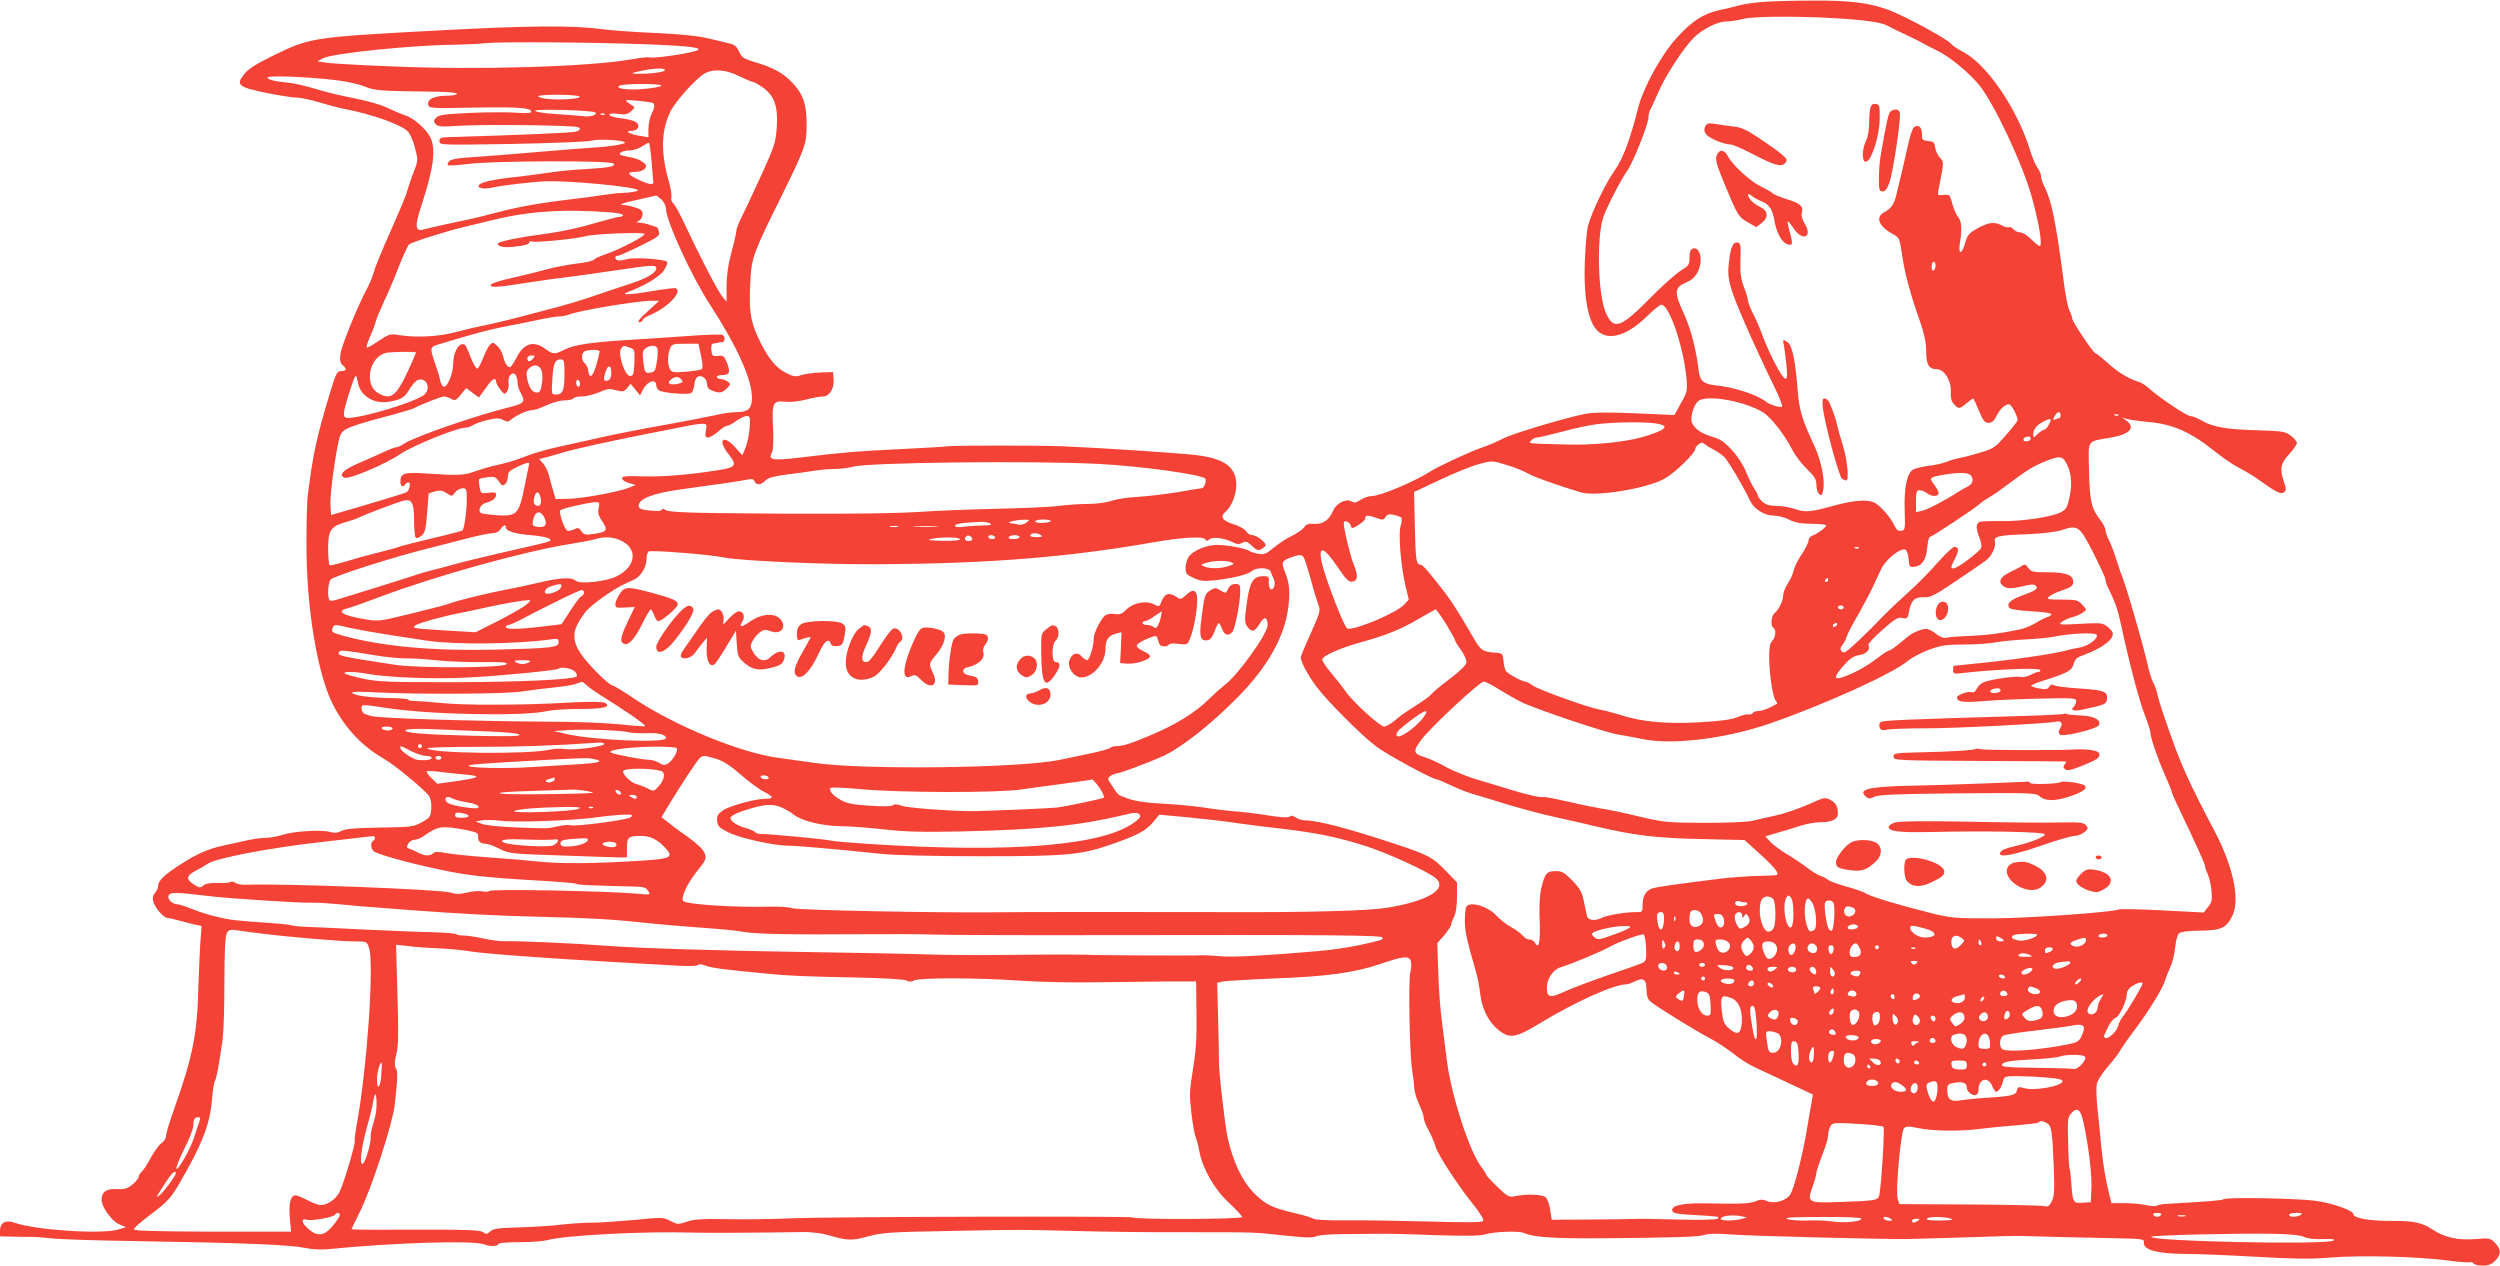 <?xml version="1.0" standalone="no"?>
<!DOCTYPE svg PUBLIC "-//W3C//DTD SVG 20010904//EN"
 "http://www.w3.org/TR/2001/REC-SVG-20010904/DTD/svg10.dtd">
<svg version="1.0" xmlns="http://www.w3.org/2000/svg"
 width="1280pt" height="648pt" viewBox="0 0 1280 648"
 preserveAspectRatio="xMidYMid meet">
<g transform="translate(0,648) scale(0.1,-0.1)"
fill="#f44336" stroke="none">
<path d="M9010 6469 c-41 -4 -93 -12 -115 -19 -22 -6 -65 -17 -96 -23 -80 -18
-139 -57 -216 -143 -80 -88 -171 -256 -197 -361 -40 -158 -76 -255 -119 -316
-48 -67 -118 -215 -137 -285 -6 -24 -13 -108 -16 -185 -5 -148 9 -254 41 -317
48 -93 156 -78 276 39 34 34 68 61 75 61 41 0 115 -220 129 -380 5 -60 3 -69
-29 -125 l-33 -60 -44 2 c-261 13 -368 14 -418 3 -122 -26 -378 -104 -419
-127 -24 -13 -70 -33 -103 -44 -53 -17 -219 -94 -259 -119 -89 -57 -263 -130
-309 -130 -14 0 -39 -9 -55 -19 -22 -15 -33 -17 -46 -8 -27 16 -78 -9 -94 -47
-21 -49 -51 -70 -96 -68 -29 2 -42 -2 -53 -18 -8 -11 -36 -31 -63 -44 -28 -13
-69 -41 -94 -61 -38 -32 -48 -36 -79 -30 -20 4 -40 10 -46 15 -16 12 -112 30
-163 30 -56 0 -123 -29 -146 -61 -9 -13 -16 -38 -16 -57 0 -29 5 -35 43 -52
36 -16 52 -17 117 -10 93 12 160 29 181 47 24 20 88 17 95 -4 3 -10 10 -26 15
-36 12 -22 2 -60 -14 -54 -7 2 -11 18 -11 36 2 28 -1 31 -26 31 -54 0 -71 -27
-86 -135 -12 -87 -12 -101 1 -122 22 -32 40 -29 64 13 24 40 41 37 41 -7 0
-45 -156 -261 -223 -309 -12 -9 -49 -42 -82 -74 -68 -66 -164 -125 -286 -177
-103 -44 -148 -59 -180 -59 -14 0 -29 -4 -35 -9 -5 -5 -45 -16 -89 -26 -44 -9
-119 -25 -167 -35 -201 -43 -1004 -53 -1258 -16 -63 9 -146 21 -185 26 -191
24 -536 166 -744 307 -51 34 -98 63 -104 63 -18 0 -131 113 -164 164 -49 74
-43 125 24 212 26 35 143 118 203 145 14 6 36 17 49 23 32 15 61 63 61 102 0
16 4 34 10 40 9 9 303 -14 384 -30 90 -18 522 -37 806 -35 562 4 962 36 1405
114 138 24 245 30 255 14 7 -10 11 -10 23 0 18 14 76 6 120 -16 21 -10 32 -11
48 -2 18 9 25 7 49 -16 24 -23 31 -25 49 -16 12 7 21 15 21 20 0 15 -47 51
-68 51 -12 0 -26 9 -32 20 -6 11 -34 27 -65 36 -58 19 -70 39 -39 65 29 24 54
87 54 137 0 90 -61 135 -207 152 -79 10 -472 36 -678 45 -112 5 -553 5 -595 0
-19 -3 -132 -9 -250 -15 -209 -10 -266 -14 -515 -44 -131 -15 -154 -11 -133
27 7 13 9 59 6 127 -6 129 -1 140 62 133 26 -3 72 2 106 11 34 9 73 16 87 16
34 0 59 41 55 88 l-3 37 -63 -2 c-34 -1 -78 -7 -98 -13 -31 -11 -41 -9 -82 12
-52 26 -96 83 -142 183 -40 87 -47 146 -37 305 6 101 19 136 158 415 120 244
129 268 129 362 0 108 -15 155 -69 215 -48 53 -102 83 -206 113 -48 15 -59 22
-71 51 -11 26 -22 35 -51 42 -21 5 -72 17 -113 27 -47 11 -143 21 -260 26
-102 4 -228 13 -280 20 -146 20 -375 18 -840 -7 -651 -35 -652 -36 -848 -132
-81 -40 -121 -65 -142 -92 -44 -55 -30 -66 115 -96 66 -13 136 -24 155 -24 19
0 71 -11 115 -24 44 -14 105 -29 135 -35 135 -26 287 -80 319 -115 11 -12 28
-50 36 -84 16 -62 16 -65 -8 -125 -13 -34 -27 -75 -31 -92 -4 -16 -33 -88 -65
-160 -74 -167 -101 -233 -111 -270 -4 -16 -19 -50 -32 -75 -47 -87 -131 -293
-135 -334 -4 -30 -1 -45 11 -55 23 -19 20 -31 -7 -31 -22 0 -27 -11 -59 -117
-66 -218 -85 -303 -113 -524 -3 -25 -6 -133 -6 -240 -1 -330 56 -672 137 -829
63 -121 149 -212 263 -277 55 -32 207 -158 228 -189 8 -13 13 -40 11 -66 -3
-39 -7 -45 -48 -68 -42 -23 -55 -25 -213 -27 -124 -2 -176 -6 -198 -17 -21
-11 -38 -12 -62 -5 -43 12 -187 3 -243 -16 -25 -8 -64 -15 -87 -15 -23 0 -71
-7 -107 -16 -36 -8 -85 -19 -110 -24 -72 -16 -130 -41 -205 -89 -88 -55 -125
-89 -125 -115 0 -10 -7 -27 -16 -37 -11 -12 -14 -27 -10 -43 8 -33 54 -86 74
-86 8 0 38 -7 66 -15 28 -8 64 -17 79 -20 l29 -6 -7 -97 c-3 -53 -7 -144 -9
-202 -5 -251 -28 -367 -125 -640 -23 -63 -41 -125 -41 -136 0 -12 -10 -28 -23
-37 -13 -8 -37 -42 -55 -75 -17 -32 -39 -65 -47 -72 -8 -7 -15 -18 -15 -25 0
-7 -14 -25 -31 -39 -25 -21 -39 -26 -81 -24 -53 3 -78 -15 -78 -55 0 -36 52
-109 89 -125 l36 -15 -35 -11 c-81 -27 -426 -5 -537 34 -44 16 -73 -1 -73 -40
l0 -30 73 -2 c39 -1 83 -1 97 -1 14 0 54 -3 90 -7 36 -5 220 -11 410 -14 600
-10 813 -19 896 -36 31 -7 81 -9 112 -6 340 34 744 46 800 25 31 -12 72 -11
72 1 0 6 43 10 108 10 59 0 123 5 142 10 85 25 504 47 745 39 77 -2 341 -1
575 3 36 0 92 -7 125 -17 96 -28 118 -28 201 -5 71 19 112 22 394 27 402 8
360 8 680 0 151 -4 397 -7 545 -6 364 0 351 1 512 -17 105 -11 147 -13 162 -4
11 6 69 11 128 11 60 1 142 2 183 2 41 1 175 -2 297 -7 160 -5 232 -4 257 4
43 14 175 19 199 7 46 -21 151 -29 392 -27 386 3 507 7 535 18 16 6 63 7 125
2 92 -8 765 -25 915 -24 36 1 173 5 305 9 132 5 256 8 275 7 35 -2 242 -7 492
-12 132 -3 137 -4 135 -23 -4 -36 68 -56 208 -57 66 0 233 -7 370 -15 190 -11
280 -12 375 -4 147 13 439 6 595 -14 61 -8 115 -12 121 -10 7 2 15 0 19 -6 3
-6 24 -11 46 -11 29 0 47 7 64 25 32 31 32 59 -1 92 -24 24 -29 25 -102 19
-86 -7 -154 8 -213 46 -58 39 -100 48 -215 47 -106 -1 -194 14 -194 33 0 21
-113 60 -203 71 -106 12 -447 18 -462 7 -9 -6 -68 -11 -295 -24 -19 -1 -40 -5
-47 -9 -6 -4 -31 -3 -55 3 -24 5 -73 10 -110 10 l-67 0 -10 38 c-18 69 -33
156 -42 247 -4 50 -13 135 -19 190 -6 55 -8 115 -5 132 3 19 27 57 56 90 28
32 57 70 64 84 8 14 43 65 79 112 69 92 139 206 151 247 4 14 16 44 27 68 11
23 22 69 25 102 3 34 12 65 20 72 9 7 51 13 108 13 109 1 135 14 166 79 38 82
3 248 -90 426 -126 239 -171 337 -225 490 -35 96 -66 193 -70 214 -4 21 -13
48 -21 60 -7 12 -18 46 -25 76 -25 111 -104 388 -135 470 -8 19 -21 60 -31 90
-9 30 -25 72 -35 92 -11 21 -19 45 -19 54 0 9 -11 32 -26 51 -46 60 -54 93
-58 248 -4 169 -14 153 109 174 99 17 131 51 83 87 l-23 16 25 -7 c14 -4 61
-11 105 -15 131 -11 222 -52 350 -155 39 -31 93 -68 120 -81 28 -14 75 -42
105 -64 86 -62 109 -73 125 -60 11 10 11 18 -1 52 -23 67 -18 94 26 142 22 24
40 50 40 58 0 8 -14 25 -32 38 -28 21 -43 23 -167 27 -158 4 -230 16 -287 49
-22 13 -49 24 -60 24 -19 0 -165 99 -214 144 -14 13 -36 27 -50 31 -51 15
-106 49 -158 96 -30 27 -57 49 -62 49 -11 0 -120 163 -120 179 0 6 -6 24 -14
40 -8 15 -22 83 -30 152 -40 305 -62 413 -100 487 -9 17 -16 40 -16 50 0 11
-8 30 -18 43 -10 13 -26 51 -36 84 -65 214 -222 446 -346 510 -25 12 -54 32
-64 44 -23 25 -237 141 -316 170 -100 37 -203 50 -400 48 -102 0 -219 -4 -260
-8z m470 -88 c103 -9 155 -18 180 -31 19 -10 64 -32 100 -49 36 -16 76 -37 90
-45 14 -8 41 -22 60 -31 62 -27 167 -112 222 -179 77 -93 226 -410 272 -579
37 -135 55 -247 39 -247 -5 0 -24 16 -43 35 -19 19 -44 35 -56 35 -12 0 -27 7
-34 15 -7 9 -18 14 -25 12 -6 -3 -22 1 -36 9 -36 20 -68 16 -124 -15 -43 -24
-52 -34 -63 -74 -18 -63 -37 -63 -27 1 12 69 8 112 -10 132 -9 10 -22 40 -29
67 -12 46 -14 48 -45 45 -29 -3 -31 -1 -27 20 30 152 30 147 8 171 -11 12 -22
36 -24 52 -3 26 -8 30 -35 33 -30 3 -33 6 -33 37 0 34 -17 49 -39 35 -7 -4
-19 -36 -27 -71 -8 -35 -23 -102 -34 -149 -12 -47 -24 -101 -29 -120 -11 -52
-28 -78 -61 -95 -51 -26 -32 -75 46 -116 28 -15 31 -22 42 -100 13 -93 43
-206 92 -343 22 -64 32 -108 32 -153 0 -70 14 -93 53 -93 39 0 75 -57 73 -113
-2 -33 3 -52 16 -66 24 -27 28 -26 66 5 17 15 32 25 34 23 2 -2 15 -31 29 -64
21 -49 29 -60 49 -60 16 0 28 10 40 35 19 37 43 60 65 60 11 0 43 -59 43 -81
0 -5 -26 -39 -59 -76 -54 -63 -63 -70 -132 -90 -41 -13 -90 -25 -109 -29 -19
-3 -48 -12 -65 -19 -16 -7 -57 -16 -90 -20 -33 -4 -70 -13 -81 -20 -31 -20
-46 -94 -42 -210 3 -95 2 -100 -18 -103 -14 -2 -24 5 -33 24 -20 44 -71 103
-103 120 -36 19 -109 13 -220 -18 -109 -30 -134 -32 -188 -14 -27 9 -70 16
-96 16 -35 0 -54 6 -71 22 -13 12 -23 26 -23 31 0 5 -8 21 -18 35 -10 15 -29
53 -42 85 -13 34 -44 82 -72 112 -39 43 -60 57 -105 70 -63 18 -103 53 -103
88 0 38 20 86 40 97 53 29 238 -6 328 -62 39 -24 109 -114 147 -188 15 -30 49
-75 76 -101 40 -39 49 -53 49 -82 0 -19 6 -40 14 -47 12 -9 16 -6 21 22 10 52
-11 152 -48 231 -59 125 -75 179 -82 269 -13 166 -28 239 -54 257 -24 15 -24
15 -17 -19 3 -19 9 -66 13 -104 5 -56 3 -68 -8 -64 -17 5 -81 129 -114 218
-13 36 -35 87 -49 114 -14 27 -26 57 -26 65 0 9 -9 41 -21 71 -16 43 -20 72
-18 140 3 70 1 85 -12 88 -25 5 -37 -18 -46 -93 -7 -57 -6 -83 10 -140 16 -61
113 -283 228 -519 21 -44 36 -83 33 -87 -5 -9 -62 8 -82 24 -47 37 -162 74
-257 84 -62 6 -82 23 -88 76 -12 107 -41 219 -79 299 -47 101 -45 127 16 152
42 17 66 52 73 103 5 44 -15 80 -41 70 -11 -4 -16 -18 -16 -46 0 -37 -4 -42
-42 -65 -24 -14 -92 -75 -153 -136 -159 -162 -194 -173 -234 -79 -39 89 -47
379 -13 484 14 46 91 195 123 240 31 43 109 240 109 274 0 12 4 29 9 39 6 9
24 51 43 92 36 84 122 215 176 273 45 46 124 87 171 87 20 0 58 6 86 13 61 16
344 15 555 -2z m-6162 -128 c254 -10 312 -21 211 -42 -87 -18 -192 -30 -201
-25 -5 3 -48 -1 -96 -10 -220 -38 -778 -55 -1222 -36 -162 6 -315 15 -340 19
l-45 7 30 16 c49 25 452 67 675 69 52 1 122 4 155 8 80 8 530 5 833 -6z m84
-135 c-6 -6 -49 -13 -94 -15 -87 -3 -92 1 -17 16 69 14 125 13 111 -1z m383
-28 c33 -16 65 -30 71 -30 6 0 29 -13 51 -29 59 -42 77 -97 70 -204 -5 -75
-12 -96 -76 -237 -39 -85 -84 -182 -101 -215 -17 -33 -30 -68 -30 -77 0 -9
-11 -59 -25 -110 -17 -62 -25 -119 -25 -173 l0 -80 -23 28 c-25 32 -123 222
-190 367 -24 52 -51 101 -59 108 -9 7 -14 21 -11 32 3 10 -2 42 -10 72 -45
154 -43 268 6 368 25 50 126 164 172 192 45 27 109 23 180 -12z m-2060 -21
c50 -6 113 -20 140 -31 53 -22 78 -24 328 -27 90 0 147 -5 147 -11 0 -5 -22
-10 -50 -10 -64 0 -102 -17 -98 -44 3 -21 7 -21 233 -17 229 4 295 -1 295 -21
0 -7 -26 -9 -77 -5 -43 3 -149 3 -235 -1 -128 -6 -161 -10 -174 -24 -15 -14
-15 -20 -4 -33 11 -13 28 -15 102 -10 117 8 462 6 606 -3 37 -2 42 -17 10 -26
-19 -6 -279 -17 -650 -28 -41 -1 -48 -4 -48 -21 0 -20 5 -20 373 -14 204 4
388 11 407 17 36 10 170 2 170 -10 0 -8 -77 -21 -155 -25 -48 -3 -150 -11
-445 -36 -74 -6 -170 -13 -212 -16 -50 -3 -81 -10 -89 -19 -6 -8 -9 -17 -6
-20 3 -3 48 0 99 6 124 17 733 19 749 3 14 -14 -18 -21 -131 -28 -97 -5 -157
-12 -250 -26 -36 -5 -81 -11 -100 -13 -75 -7 -146 -18 -177 -28 -64 -19 -27
-44 40 -28 39 10 221 31 277 32 126 3 449 -28 466 -45 7 -6 -46 -15 -86 -15
-14 0 -54 -5 -90 -10 -36 -6 -110 -16 -165 -22 -157 -19 -262 -37 -370 -65
-55 -15 -118 -30 -140 -35 -56 -11 -214 -46 -247 -55 -42 -11 -45 16 -13 114
65 198 78 295 49 356 -21 44 -85 101 -133 116 -20 6 -53 21 -75 31 -43 22
-114 42 -221 63 -38 7 -110 25 -160 40 -49 15 -110 29 -135 31 -73 7 -110 16
-110 27 0 12 208 4 355 -14z m1661 -28 c-3 -5 -42 -12 -85 -16 -86 -8 -154 1
-130 16 19 12 222 12 215 0z m-418 -56 c3 -12 -116 -19 -177 -10 -24 4 -40 10
-34 13 18 11 208 8 211 -3z m375 -32 c11 -7 8 -28 -8 -59 -8 -16 -15 -49 -15
-73 l0 -44 -42 7 c-55 9 -84 25 -45 26 33 0 48 27 23 45 -9 7 -43 16 -76 19
-33 4 -60 12 -60 18 0 7 15 9 44 5 36 -5 49 -3 68 14 14 12 18 22 12 25 -6 3
-20 11 -30 20 -17 13 -12 14 51 8 39 -4 73 -8 78 -11z m-294 -49 c12 -11 -26
-24 -59 -19 -19 2 -83 7 -142 11 -64 4 -108 11 -108 17 0 11 298 2 309 -9z
m48 -10 c-3 -3 -12 -4 -19 -1 -8 3 -5 6 6 6 11 1 17 -2 13 -5z m239 -241 c5
-54 9 -102 9 -108 0 -14 -33 -7 -82 18 -52 25 -55 37 -9 37 19 0 39 7 47 16
11 14 10 19 -9 34 -12 10 -41 21 -65 25 -23 4 -46 10 -51 12 -14 9 17 23 49
23 17 0 44 9 60 19 17 11 33 20 37 20 3 1 10 -43 14 -96z m51 -195 c13 -12 23
-33 23 -48 0 -60 131 -345 224 -488 142 -219 216 -383 216 -480 0 -54 -20 -72
-78 -72 -26 0 -76 -7 -112 -16 -36 -8 -153 -31 -260 -50 -107 -19 -256 -48
-330 -65 -74 -17 -173 -39 -220 -49 -47 -10 -116 -30 -155 -45 -67 -26 -93
-33 -180 -53 -22 -6 -60 -17 -85 -26 -53 -20 -87 -21 -237 -11 -123 9 -143 3
-143 -41 0 -24 14 -32 25 -14 3 6 11 10 16 10 15 0 6 -42 -11 -51 -8 -4 -98
-32 -200 -62 l-185 -54 -3 49 c-4 60 32 312 50 358 14 35 41 46 266 106 52 14
101 29 110 33 44 23 141 61 156 61 9 0 25 -6 37 -12 18 -12 23 -9 48 21 l28
34 32 -24 33 -24 16 22 c10 12 25 34 35 48 20 27 37 33 37 11 0 -7 10 -26 22
-41 20 -26 22 -26 34 -10 7 10 11 30 8 44 -7 34 21 64 37 40 5 -8 9 -25 9 -39
0 -14 7 -36 15 -50 27 -47 20 -56 -57 -75 -166 -40 -488 -152 -540 -187 -14
-10 -32 -18 -39 -18 -8 0 -36 -11 -64 -24 -27 -13 -86 -39 -130 -58 -79 -34
-104 -61 -71 -74 24 -9 209 69 285 121 63 43 290 135 333 135 10 0 29 6 41 14
12 8 46 19 75 26 43 10 58 10 78 0 20 -11 27 -11 41 2 26 22 83 48 107 48 12
0 45 11 74 25 30 14 71 25 92 25 22 0 42 5 45 10 3 6 23 10 44 10 21 0 60 10
87 21 41 19 55 20 88 11 35 -9 41 -8 57 11 l18 22 24 -30 24 -29 16 31 c23 43
67 56 67 19 0 -8 6 -18 13 -24 17 -14 149 -25 166 -14 7 5 14 24 16 42 1 18 8
36 16 40 20 13 49 -8 49 -36 0 -17 8 -27 26 -34 37 -15 52 -12 76 12 20 20 20
22 3 35 -11 7 -27 13 -37 13 -10 0 -18 5 -18 10 0 6 13 10 29 10 37 0 42 14
23 63 -14 34 -19 38 -46 35 -28 -3 -31 0 -34 30 -2 21 1 32 10 33 7 1 18 2 23
4 6 1 16 3 23 3 15 2 16 28 2 37 -6 4 -77 2 -158 -4 -81 -6 -223 -15 -317 -21
-199 -12 -286 -25 -337 -51 -48 -25 -57 -24 -98 6 -58 43 -109 27 -146 -47
-13 -26 -28 -48 -33 -48 -14 0 -28 23 -35 56 -4 17 -17 41 -30 53 -22 20 -23
20 -39 4 -8 -10 -24 -40 -34 -67 -10 -27 -23 -51 -29 -53 -6 -2 -21 24 -34 57
-12 33 -26 63 -30 65 -28 17 -60 -37 -60 -101 0 -44 -28 -114 -46 -114 -7 0
-16 12 -19 28 -3 15 -14 54 -26 87 -30 89 -31 88 31 106 149 46 252 73 320 86
41 7 116 23 165 33 50 11 102 20 117 20 15 0 37 4 50 9 51 21 352 71 423 71
l40 0 -60 -55 c-40 -36 -54 -54 -42 -55 9 0 17 5 17 11 0 5 16 17 36 25 91 38
169 118 135 138 -4 3 -61 -4 -126 -15 -110 -19 -165 -21 -120 -4 86 32 162 78
183 109 13 19 21 39 18 45 -9 14 -167 25 -207 14 -18 -6 -40 -8 -46 -6 -17 6
-17 23 -1 23 7 0 59 23 116 51 92 45 102 53 96 72 -3 12 -7 22 -8 22 0 1 -17
6 -37 13 -19 7 -44 12 -55 12 -18 1 -18 1 -1 11 9 5 17 20 17 33 0 18 -8 25
-39 34 -21 7 -46 12 -56 12 -36 0 -5 12 77 29 46 10 85 19 87 20 3 0 15 -9 28
-21z m-264 -65 c37 -3 67 -9 67 -14 0 -5 -7 -9 -16 -9 -9 0 -53 -11 -98 -24
-111 -33 -204 -53 -311 -67 -96 -12 -204 -34 -214 -44 -13 -14 28 -25 74 -19
64 7 85 13 85 24 0 5 7 7 16 3 17 -6 222 14 269 27 46 13 305 23 305 12 0 -13
-126 -78 -197 -103 -31 -10 -60 -24 -63 -29 -3 -6 -44 -15 -91 -20 -46 -6
-115 -19 -154 -30 -38 -11 -117 -30 -174 -43 -60 -13 -106 -28 -109 -36 -5
-15 33 -13 198 13 58 9 139 21 180 25 41 5 154 21 250 35 203 30 220 31 220
12 0 -23 -49 -52 -140 -81 -47 -15 -130 -43 -185 -62 -55 -19 -136 -43 -180
-55 -44 -11 -129 -34 -190 -50 -60 -16 -141 -35 -180 -43 -38 -7 -106 -23
-150 -35 -84 -23 -199 -30 -290 -16 -47 8 -53 6 -104 -28 -29 -20 -57 -36 -62
-36 -5 0 2 24 14 53 13 28 27 65 31 81 4 16 23 61 41 100 19 39 53 118 75 176
23 58 47 111 54 118 11 12 207 73 291 92 22 5 76 18 120 29 192 49 369 62 618
44z m6787 -272 c0 -11 -4 -23 -10 -26 -6 -4 -10 5 -10 19 0 14 5 26 10 26 6 0
10 -9 10 -19z m-6321 -462 c8 -35 10 -64 5 -68 -5 -5 -42 -11 -81 -14 -64 -5
-74 -4 -83 13 -13 24 -13 71 0 104 9 24 14 26 78 26 l68 0 13 -61z m-364 41
c25 -9 25 -13 23 -77 -3 -59 -5 -68 -22 -68 -27 0 -65 117 -46 140 15 18 12
17 45 5z m141 -4 c3 -8 2 -39 -3 -68 -7 -47 -11 -53 -35 -56 -25 -3 -27 -1
-34 54 -6 49 -4 59 12 71 24 17 53 17 60 -1z m-296 -16 c0 -6 -8 -38 -17 -70
-19 -62 -36 -73 -41 -27 -2 14 -10 31 -18 37 -20 17 -18 58 4 63 33 9 72 7 72
-3z m-940 -5 c0 -2 -18 -44 -40 -92 -62 -134 -90 -154 -156 -114 -71 43 -43
183 41 204 27 6 155 8 155 2z m600 -30 c-7 -8 -16 -15 -21 -15 -5 0 -9 7 -9
15 0 9 9 15 21 15 18 0 19 -2 9 -15z m160 -83 c0 -83 -9 -102 -45 -102 -21 0
-22 3 -17 78 5 82 13 102 43 102 17 0 19 -8 19 -78z m-120 27 c7 -13 9 -40 5
-70 -5 -38 -11 -49 -25 -49 -24 0 -40 22 -50 67 -7 29 -5 42 7 55 22 24 50 23
63 -3z m360 -20 c0 -17 -6 -32 -15 -36 -24 -9 -28 2 -15 41 13 42 30 39 30 -5z
m-1274 -100 c43 -48 100 -60 176 -37 30 9 45 22 64 54 14 24 34 46 45 49 47
15 68 -52 26 -80 -62 -40 -307 -113 -384 -115 -30 0 -30 18 3 122 33 105 37
111 45 66 3 -21 14 -47 25 -59z m1633 67 c10 -12 6 -15 -18 -21 -40 -9 -60 3
-36 22 24 17 40 17 54 -1z m-519 -22 c0 -8 -4 -14 -10 -14 -5 0 -10 9 -10 21
0 11 5 17 10 14 6 -3 10 -13 10 -21z m7580 -159 c0 -8 -2 -15 -4 -15 -2 0 -12
-3 -21 -7 -15 -5 -16 -3 -6 15 13 25 31 29 31 7z m297 -1 c-3 -3 -12 -4 -19
-1 -8 3 -5 6 6 6 11 1 17 -2 13 -5z m-7009 -66 c-3 -35 -12 -80 -21 -101 l-16
-38 -37 41 c-62 69 -92 38 -34 -35 44 -56 38 -68 -45 -81 -146 -24 -290 -36
-393 -33 -88 3 -107 1 -107 -10 0 -8 16 -19 35 -24 l35 -10 -35 -14 c-50 -21
-244 -57 -315 -57 l-60 -1 -12 40 c-7 22 -17 58 -22 80 -6 23 -20 51 -31 63
l-20 22 27 6 c16 4 55 15 88 25 60 19 241 59 475 105 69 13 147 29 173 34 27
6 60 10 73 10 23 0 24 -3 18 -35 -5 -29 -3 -35 11 -35 10 0 33 14 52 30 18 17
39 30 46 30 7 0 28 11 47 25 19 14 43 25 53 25 17 0 19 -6 15 -62z m6652 17
c-7 -14 -18 -25 -24 -25 -5 0 -20 -10 -33 -22 -22 -21 -23 -21 -23 -2 0 26 18
48 55 67 37 19 42 15 25 -18z m-2012 7 c77 -12 54 -34 -73 -71 -91 -25 -252
-41 -385 -37 -209 6 -194 4 -180 21 7 8 20 15 29 15 9 0 66 13 126 29 61 17
142 34 180 39 86 11 245 13 303 4z m1917 -83 c-8 -12 -35 -12 -35 0 0 11 22
20 33 14 4 -2 5 -9 2 -14z m-1618 -53 c18 -9 42 -26 54 -39 22 -24 90 -139
130 -222 20 -42 74 -75 121 -75 21 0 57 -9 79 -21 30 -15 60 -20 115 -21 41 0
74 -4 74 -8 0 -10 -46 -44 -72 -53 -10 -4 -18 -14 -18 -24 0 -10 -16 -42 -35
-71 -20 -28 -38 -66 -42 -84 -3 -18 -17 -47 -30 -66 -12 -19 -23 -46 -23 -59
0 -28 -22 -74 -44 -92 -18 -15 -22 -66 -6 -76 15 -9 12 -46 -6 -66 -12 -13
-16 -36 -16 -81 1 -90 18 -206 33 -224 6 -8 10 -15 8 -17 -42 -24 -75 -37 -94
-37 -13 0 -27 -5 -30 -10 -4 -6 -14 -10 -24 -8 -9 2 -35 -5 -56 -14 -28 -12
-86 -20 -192 -26 -168 -10 -299 2 -408 38 -33 10 -78 22 -100 26 -61 10 -316
102 -347 124 -15 11 -32 20 -38 20 -16 0 -85 37 -98 52 -6 8 -13 32 -14 54 -3
37 -5 39 -38 42 -71 5 -78 10 -121 85 -59 103 -109 182 -144 227 -80 103 -111
139 -122 139 -22 1 -25 21 -29 197 l-4 175 132 62 c73 35 163 71 200 81 67 18
68 18 140 -4 40 -12 91 -32 113 -45 34 -19 143 -58 269 -96 79 -23 337 19 430
71 53 30 156 130 156 152 0 6 8 17 18 24 14 10 20 10 32 -1 8 -7 29 -20 47
-29z m1797 -58 c29 -46 38 -108 23 -178 -11 -54 -17 -67 -42 -81 -45 -26 -210
-50 -317 -47 -51 1 -99 -1 -105 -5 -17 -11 -16 -37 2 -80 8 -20 12 -43 8 -52
-7 -20 -121 -105 -140 -105 -17 0 -17 4 7 51 21 40 20 59 -4 59 -8 0 -44 -35
-82 -77 -37 -43 -108 -115 -158 -160 -50 -45 -102 -94 -116 -109 -95 -100
-195 -194 -206 -194 -21 0 -27 20 -11 38 8 9 18 28 22 42 4 14 31 66 60 115
28 50 61 111 73 138 12 26 31 67 43 92 22 49 99 111 124 101 8 -3 15 -23 17
-48 3 -39 5 -43 28 -40 40 4 61 33 67 95 3 31 9 57 13 57 9 0 230 146 255 169
11 10 34 26 50 35 17 9 57 37 90 62 103 77 132 95 192 120 72 29 89 30 107 2z
m-4954 -13 c218 -11 538 -55 551 -76 8 -14 -6 -49 -20 -49 -5 0 -60 -9 -122
-20 -63 -10 -154 -21 -204 -24 -49 -2 -110 -12 -134 -20 -25 -9 -76 -16 -120
-16 -42 0 -109 -5 -150 -10 -41 -6 -185 -12 -320 -15 -135 -3 -313 -10 -395
-16 -150 -10 -558 -12 -1033 -6 -179 2 -256 7 -266 16 -10 8 -16 8 -19 1 -2
-7 -23 -8 -61 -4 -45 5 -57 10 -57 24 0 37 74 65 220 85 170 23 309 43 339 50
21 4 30 2 34 -9 9 -22 35 -20 55 3 12 14 41 22 107 31 50 6 115 15 145 20 30
5 80 9 111 9 31 1 69 6 85 11 64 22 905 32 1254 15z m-2910 3 c0 -2 -11 -54
-24 -117 -29 -145 -39 -155 -142 -149 -39 3 -76 8 -81 11 -19 12 -2 47 26 53
33 9 51 23 51 42 0 11 -9 13 -39 9 -38 -5 -39 -4 -46 30 -3 19 -4 37 -1 40 2
3 22 7 43 10 34 4 41 2 57 -22 14 -21 20 -24 32 -14 8 6 14 24 14 38 0 22 8
31 43 48 37 19 67 28 67 21z m7378 -60 c19 -19 14 -44 -10 -57 -13 -6 -36 -20
-53 -30 -71 -46 -154 -89 -183 -96 l-32 -7 0 56 c0 47 3 56 18 56 10 0 27 -7
38 -15 22 -17 50 -19 59 -5 4 6 -5 26 -20 46 -30 39 -28 40 51 54 74 12 119
11 132 -2z m-7698 -130 c-1 -62 -13 -144 -22 -154 -3 -2 -72 -21 -154 -40 -82
-19 -162 -40 -179 -46 -16 -6 -66 -19 -110 -30 -44 -11 -114 -30 -155 -43 -41
-13 -78 -21 -82 -19 -4 3 -8 40 -8 82 0 97 12 116 88 138 31 9 64 21 72 25 21
12 200 80 228 86 41 10 52 -12 52 -103 0 -45 4 -85 9 -88 5 -3 18 2 30 12 17
14 22 34 28 117 l8 99 32 10 c25 7 38 5 60 -9 26 -18 27 -17 42 3 9 12 26 21
39 22 21 0 22 -4 22 -62z m374 26 c11 -28 6 -54 -8 -54 -21 0 -28 15 -20 45 7
28 19 33 28 9z m301 -65 c-5 -23 -1 -39 19 -69 30 -45 24 -54 -46 -64 -40 -6
-48 -4 -61 14 -13 18 -18 20 -37 10 -12 -6 -27 -9 -35 -7 -15 7 -45 91 -36
104 6 9 135 39 179 42 21 1 23 -2 17 -30z m-278 -49 c17 -34 6 -52 -31 -48
-27 3 -31 6 -28 28 8 52 37 63 59 20z m4387 0 c5 -5 4 -22 -2 -40 -14 -38 0
-207 24 -309 l17 -71 -24 -26 c-40 -43 -258 -134 -291 -122 -16 7 -110 250
-130 335 -21 94 10 85 82 -22 41 -61 56 -76 73 -73 30 4 32 31 8 88 -17 40
-51 181 -51 213 0 16 29 6 35 -12 6 -19 7 -19 40 1 19 11 35 26 35 34 0 17 14
18 58 2 31 -12 36 -11 46 5 8 13 18 16 41 11 17 -3 34 -10 39 -14z m-1919 -26
c-11 -8 -29 -13 -40 -10 -11 3 -29 6 -40 7 -32 2 23 17 65 18 33 0 34 0 15
-15z m125 9 c0 -5 -18 -9 -40 -10 -22 -2 -40 2 -40 7 0 6 18 10 40 10 22 0 40
-3 40 -7z m-310 -13 c11 -7 3 -10 -30 -10 -25 0 -69 -3 -97 -6 -35 -5 -53 -3
-53 4 0 10 37 16 130 20 19 1 42 -3 50 -8z m-2480 -20 c0 -19 47 -34 128 -40
46 -4 88 -12 94 -18 14 -14 28 -10 -222 -67 -113 -26 -234 -55 -270 -66 -36
-10 -85 -23 -110 -29 -25 -6 -63 -17 -85 -25 -22 -7 -114 -37 -205 -65 -91
-28 -178 -55 -194 -60 -16 -5 -33 -7 -37 -4 -14 8 -11 88 4 107 12 16 315 113
487 156 47 12 136 35 199 51 63 17 127 30 143 30 17 0 33 8 40 20 14 21 28 27
28 10z m2008 3 c-10 -2 -28 -2 -40 0 -13 2 -5 4 17 4 22 1 32 -1 23 -4z m195
0 c-29 -2 -77 -2 -105 0 -29 2 -6 3 52 3 58 0 81 -1 53 -3z m5924 -132 c34
-68 63 -130 63 -138 0 -7 4 -21 8 -31 42 -85 54 -119 71 -197 42 -197 94 -394
122 -465 16 -41 29 -82 29 -90 0 -25 36 -131 74 -217 20 -45 36 -85 36 -89 0
-4 13 -35 29 -68 96 -201 141 -300 141 -311 0 -7 6 -25 14 -41 7 -16 16 -54
19 -84 4 -47 2 -59 -17 -83 l-23 -29 -213 11 c-117 6 -217 8 -221 5 -24 -14
-457 -45 -644 -46 -200 0 -216 1 -330 30 -160 40 -295 81 -322 98 -12 8 -57
23 -100 35 -43 12 -85 27 -93 34 -8 7 -25 16 -38 20 -12 3 -44 23 -69 42 -26
20 -72 51 -103 69 -30 18 -68 46 -84 62 l-28 30 58 17 c33 9 86 25 119 36 33
11 79 19 102 19 62 0 93 15 93 44 0 38 -10 55 -39 71 -24 12 -32 11 -72 -6
-83 -38 -164 -66 -224 -78 -33 -7 -80 -18 -105 -24 -26 -6 -131 -10 -245 -10
-189 1 -207 3 -335 33 -74 18 -160 36 -190 40 -30 5 -106 20 -168 35 -62 14
-118 25 -125 24 -19 -4 -85 11 -167 36 -41 13 -117 36 -169 51 -51 15 -125 44
-164 65 -38 22 -87 44 -109 51 -64 19 -66 31 -18 94 54 69 296 294 317 294 9
0 43 -17 77 -39 34 -21 84 -50 112 -64 69 -35 436 -159 499 -168 28 -4 86 -15
130 -24 151 -30 419 3 642 79 281 97 632 256 711 322 20 17 70 43 110 58 61
22 90 26 176 26 57 0 127 5 157 10 29 6 101 13 159 16 58 3 123 9 145 14 80
17 212 23 220 10 11 -17 -43 -58 -85 -65 -19 -3 -48 -9 -65 -14 -67 -19 -279
-50 -495 -71 -47 -5 -86 -9 -87 -9 -2 -1 -3 -10 -3 -22 0 -19 4 -20 48 -15
162 19 390 28 397 16 3 -6 0 -10 -7 -10 -7 0 -26 -7 -43 -16 -16 -8 -38 -13
-49 -10 -23 6 -147 -11 -187 -26 -15 -5 -31 -20 -37 -33 -8 -16 -17 -23 -27
-19 -17 7 -75 -14 -75 -26 0 -24 30 -28 130 -20 58 5 189 11 293 13 169 4 187
3 187 -12 0 -10 -5 -22 -12 -29 -21 -21 1 -26 59 -12 102 22 108 25 111 53 4
36 -16 44 -143 52 -60 4 -118 11 -127 16 -12 7 -20 4 -26 -7 -7 -13 -18 -15
-51 -9 -22 4 -41 10 -41 14 0 4 30 17 68 28 119 38 141 50 149 84 7 25 17 34
58 48 69 25 132 66 140 93 6 17 1 27 -21 46 -27 23 -31 24 -143 18 -106 -6
-114 -5 -96 9 11 8 35 20 55 25 20 5 44 16 55 24 20 14 20 15 -4 40 -22 24
-31 26 -105 26 -71 0 -79 2 -65 15 8 8 39 23 69 33 46 16 55 23 55 43 0 35
-38 49 -132 49 -73 0 -83 2 -98 22 -13 19 -18 21 -33 11 -9 -7 -36 -21 -60
-32 -48 -23 -62 -46 -40 -68 19 -18 47 -19 111 -3 37 9 52 9 60 1 15 -15 2
-24 -75 -52 -57 -21 -78 -43 -58 -63 6 -6 57 -13 113 -16 60 -3 101 -9 100
-15 -1 -5 -10 -12 -19 -14 -10 -2 -36 -15 -58 -29 -23 -14 -59 -29 -81 -34
-109 -22 -159 -29 -260 -34 -60 -2 -117 -7 -126 -10 -9 -2 -30 7 -47 21 -16
14 -39 25 -50 25 -24 0 -69 -19 -92 -38 -65 -54 -89 -72 -97 -72 -5 0 -33 -18
-63 -41 -59 -45 -112 -73 -172 -95 -51 -18 -51 -1 3 60 31 35 50 48 80 52 37
6 58 31 45 52 -3 5 29 39 71 76 64 57 81 67 103 62 25 -5 28 -2 34 32 10 57
29 76 75 74 33 -2 55 8 165 83 70 47 138 93 151 103 31 22 56 72 49 99 -7 27
19 33 173 38 66 3 138 11 163 19 90 30 95 26 167 -113z m-5387 89 c11 -7 5
-10 -23 -10 -23 0 -36 4 -32 10 8 13 35 13 55 0z m-352 -18 c2 -7 -6 -12 -17
-12 -21 0 -27 11 -14 24 9 9 26 2 31 -12z m117 8 c3 -5 -3 -10 -14 -10 -12 0
-21 5 -21 10 0 6 6 10 14 10 8 0 18 -4 21 -10z m125 0 c0 -5 -14 -10 -31 -10
-17 0 -28 4 -24 10 3 6 17 10 31 10 13 0 24 -4 24 -10z m-2047 -15 c94 -39 87
-134 -14 -185 -52 -27 -188 -42 -210 -24 -23 20 -80 17 -194 -10 -55 -13 -131
-29 -170 -36 -80 -15 -250 -56 -280 -69 -11 -5 -98 -28 -193 -51 -166 -41
-175 -42 -241 -31 -115 19 -153 41 -93 56 15 3 90 30 167 59 291 109 734 232
975 271 52 8 109 19 125 24 45 14 89 13 128 -4z m1742 5 c4 -6 -27 -10 -87 -9
-64 1 -84 4 -63 9 45 11 143 11 150 0z m4602 -46 c-3 -3 -12 -4 -19 -1 -8 3
-5 6 6 6 11 1 17 -2 13 -5z m-2836 -61 c6 -16 21 -66 34 -113 12 -47 29 -99
35 -116 12 -28 9 -39 -38 -145 -29 -63 -52 -119 -52 -125 0 -23 36 -90 79
-148 55 -74 228 -248 306 -307 53 -41 289 -169 310 -169 5 0 38 -14 74 -31 36
-17 86 -37 111 -44 25 -7 104 -31 175 -53 72 -22 184 -52 250 -66 66 -15 158
-35 205 -47 199 -47 310 -60 539 -65 l223 -5 84 -76 c75 -68 99 -101 77 -104
-5 -1 -48 -2 -98 -4 -49 -1 -130 -7 -180 -13 -242 -30 -336 -43 -359 -52 -31
-12 -46 -39 -46 -85 0 -34 -2 -36 -32 -35 -50 1 -152 -16 -176 -29 -32 -17
-70 -14 -76 7 -2 9 -10 43 -16 75 -10 49 -20 67 -59 108 -39 40 -54 49 -82 49
-49 0 -57 -9 -75 -76 -11 -43 -14 -91 -11 -177 4 -114 -4 -150 -25 -113 -5 9
-18 16 -28 16 -10 0 -25 8 -32 18 -7 10 -33 29 -57 43 -25 13 -60 40 -78 60
-46 51 -144 78 -157 43 -3 -9 -6 -41 -6 -72 0 -50 10 -95 61 -272 5 -19 14
-65 18 -102 10 -79 45 -144 97 -185 56 -42 85 -37 210 39 182 110 378 198 440
198 8 0 28 7 44 15 43 22 60 11 60 -41 0 -29 6 -49 18 -60 25 -23 225 -147
305 -189 38 -20 94 -57 125 -82 31 -25 81 -57 112 -70 30 -14 108 -50 173 -81
l119 -56 -6 -36 c-4 -19 -15 -84 -25 -145 -23 -135 -65 -300 -85 -331 -22 -32
-79 -49 -117 -34 -23 10 -35 10 -59 0 -31 -13 -81 -15 -259 -11 -115 2 -174
-11 -169 -37 3 -14 22 -18 113 -23 134 -8 127 -7 120 -18 -3 -6 -83 -8 -203
-5 -108 3 -210 5 -227 3 -16 -1 -118 -2 -225 -3 l-195 -1 -8 50 c-4 28 -14 56
-22 64 -16 16 -98 19 -155 7 -33 -7 -39 -5 -93 47 -31 30 -57 58 -57 62 0 3
-11 21 -25 39 -62 81 -155 370 -177 546 -5 41 -16 126 -24 189 -9 63 -18 181
-20 263 l-5 149 36 41 c19 23 35 47 35 54 0 6 7 25 15 40 9 18 15 57 15 103
l0 73 -62 64 c-65 66 -87 78 -258 134 -241 80 -396 120 -461 120 -13 0 -34 7
-46 15 -12 8 -24 11 -27 6 -6 -10 -50 -7 -151 10 -33 5 -87 11 -120 14 -33 2
-103 10 -155 18 -52 9 -152 18 -222 22 -86 4 -144 13 -179 25 -60 22 -51 15
-84 65 -26 37 -26 40 -9 52 10 7 24 13 31 13 15 0 148 49 225 83 99 42 254
164 395 307 153 155 240 309 259 460 10 82 7 122 -17 181 -20 52 -17 58 36 77
46 16 55 14 66 -15z m-377 -12 c18 -7 16 -9 -14 -19 -38 -14 -95 -15 -125 -2
-16 6 -17 9 -5 13 44 17 113 20 144 8z m3056 -91 c0 -5 -5 -10 -11 -10 -5 0
-7 5 -4 10 3 6 8 10 11 10 2 0 4 -4 4 -10z m-6487 -36 c-6 -16 -43 -34 -69
-34 -27 0 -14 30 19 39 48 14 57 13 50 -5z m117 -28 c0 -8 -6 -16 -13 -19 -7
-2 -33 -36 -57 -74 l-45 -69 -100 -12 c-122 -15 -185 -15 -185 -2 0 6 6 10 13
10 6 0 39 14 72 32 138 72 291 147 303 147 6 1 12 -5 12 -13z m-295 -62 c-16
-13 -82 -51 -145 -83 l-115 -58 -155 9 c-85 5 -156 11 -159 14 -3 3 1 9 9 14
17 11 152 48 219 60 25 5 89 18 141 30 89 20 185 36 220 38 9 1 3 -9 -15 -24z
m6745 -14 c0 -5 -7 -10 -15 -10 -8 0 -15 5 -15 10 0 6 7 10 15 10 8 0 15 -4
15 -10z m-2036 -85 c25 -42 46 -79 46 -84 0 -4 14 -27 31 -50 17 -24 29 -52
27 -64 -2 -13 -36 -46 -88 -85 -47 -35 -88 -70 -92 -77 -5 -7 -38 -32 -75 -55
-37 -24 -71 -46 -77 -51 -6 -5 -25 -20 -42 -34 -18 -14 -39 -25 -48 -25 -21 0
-164 131 -198 182 -15 22 -48 64 -73 93 -25 29 -45 60 -45 68 0 19 92 60 210
92 122 34 197 65 290 120 41 24 78 44 81 45 3 0 27 -34 53 -75z m2001 -5 c-3
-5 -11 -10 -16 -10 -6 0 -7 5 -4 10 3 6 11 10 16 10 6 0 7 -4 4 -10z m-7608
-16 c37 -8 126 -24 198 -35 71 -11 157 -24 190 -29 141 -22 457 -18 633 6 37
6 42 4 42 -14 0 -27 -31 -31 -320 -38 -320 -8 -581 16 -779 70 -62 17 -66 20
-58 41 8 19 10 19 94 -1z m128 -140 c55 -9 123 -15 150 -15 28 1 100 -3 160
-10 61 -6 169 -10 240 -9 103 1 127 -1 118 -11 -19 -19 -442 -21 -568 -3 -284
43 -301 47 -289 66 7 11 26 9 189 -18z m785 -34 c-8 -5 -24 -10 -35 -10 -11 0
-27 5 -35 10 -11 7 -1 10 35 10 36 0 46 -3 35 -10z m234 -49 c10 -11 13 -22 8
-25 -26 -16 -294 -28 -632 -29 -327 0 -386 2 -460 18 -47 10 -89 22 -95 26
-12 12 49 11 116 -1 104 -19 343 -28 514 -19 164 8 456 37 464 45 12 12 70 2
85 -15z m60 -70 c12 -11 42 -32 67 -48 131 -81 241 -157 231 -161 -6 -2 -62 2
-124 9 -62 7 -225 14 -363 14 -414 3 -867 17 -915 29 -35 9 -46 16 -48 34 -4
27 -2 27 121 8 229 -36 716 -45 832 -16 22 5 94 10 160 10 122 0 165 10 135
30 -9 7 -61 8 -140 5 -213 -11 -260 -12 -435 -13 -93 -1 -215 3 -270 9 -55 6
-115 10 -132 10 -18 0 -33 3 -33 7 0 4 -39 7 -87 8 -104 1 -191 13 -200 26 -4
7 39 8 123 3 209 -11 671 -9 749 5 39 6 111 15 160 20 50 5 101 13 115 19 34
13 31 14 54 -8z m7239 -26 c1 -6 -10 -11 -25 -13 -31 -4 -39 14 -10 21 23 6
33 4 35 -8z m-2953 -135 c-42 -59 -140 -124 -140 -92 0 15 17 31 75 75 71 54
96 60 65 17z m-5280 -60 c0 -5 -11 -10 -24 -10 -14 0 -28 5 -31 10 -4 6 7 10
24 10 17 0 31 -4 31 -10z m513 -16 c86 -4 137 -10 137 -17 0 -7 -74 -8 -242
-4 -267 7 -351 15 -342 29 4 6 64 8 158 4 83 -4 213 -9 289 -12z m694 -3 c15
-4 57 -6 92 -5 62 3 101 -7 101 -25 0 -27 -379 -11 -515 22 l-60 14 75 5 c97
5 270 -1 307 -11z m-123 -59 c8 -13 -157 -35 -201 -27 -21 3 -59 2 -83 -4
-111 -24 -596 -19 -622 7 -5 5 105 8 254 8 215 0 397 6 625 22 12 1 24 -2 27
-6z m-934 -12 c0 -5 -4 -10 -10 -10 -5 0 -10 5 -10 10 0 6 5 10 10 10 6 0 10
-4 10 -10z m-56 -25 c27 -14 62 -25 78 -25 15 0 28 -4 28 -10 0 -10 -28 -15
-70 -11 -27 3 -90 46 -90 62 0 12 -2 13 54 -16z m1361 14 c9 -13 -23 -67 -46
-79 -16 -9 -26 -8 -44 4 -14 9 -37 16 -52 16 -35 0 -181 28 -196 37 -20 13 92
28 215 30 65 1 120 -3 123 -8z m-1205 -49 c0 -5 -7 -10 -15 -10 -8 0 -15 5
-15 10 0 6 7 10 15 10 8 0 15 -4 15 -10z m1406 -5 c35 -10 73 -34 125 -80 41
-36 95 -76 121 -89 51 -26 52 -36 4 -36 -52 0 -183 -37 -216 -60 -25 -18 -31
-28 -28 -54 3 -27 11 -35 58 -58 61 -30 233 -68 307 -68 46 0 245 -18 478 -42
65 -7 274 -12 510 -12 450 0 516 6 694 71 113 41 151 62 189 108 l27 34 150
-14 c83 -8 196 -21 253 -30 57 -8 165 -22 240 -30 169 -20 284 -44 427 -91
111 -37 313 -130 347 -161 61 -55 -42 -117 -252 -151 -91 -15 -402 -24 -825
-22 -413 1 -1070 1 -1195 -1 -285 -3 -998 11 -1024 21 -16 6 -65 9 -110 8
-162 -5 -419 10 -446 27 -18 11 14 85 65 149 49 62 53 69 43 96 -6 20 -36 48
-86 85 -43 29 -90 65 -106 78 l-29 23 48 80 c57 93 122 192 143 217 18 21 25
21 88 2z m-627 -1 c60 -12 30 -21 -96 -28 -71 -4 -175 -11 -233 -14 -125 -8
-310 -4 -310 7 0 7 55 11 410 31 194 10 196 10 229 4z m344 -61 c25 -6 21 -43
-9 -77 -26 -29 -26 -29 -58 -13 -17 9 -43 19 -59 23 -25 6 -67 46 -67 65 0 16
137 18 193 2z m-999 -19 c86 -7 71 -17 -52 -34 l-93 -13 -29 28 c-16 15 -27
31 -25 35 2 3 32 3 67 -2 35 -4 94 -11 132 -14z m1551 -14 c3 -5 -3 -10 -14
-10 -11 0 -23 5 -26 10 -3 6 3 10 14 10 11 0 23 -4 26 -10z m-1095 -9 c0 -13
-30 -22 -43 -14 -7 4 -2 10 13 14 14 4 26 7 28 8 1 1 2 -3 2 -8z m2790 -45
c16 -25 26 -47 22 -50 -11 -6 -182 -43 -237 -50 -34 -5 -393 -20 -450 -19
-116 1 -317 17 -346 27 -25 9 -41 10 -48 3 -6 -6 -51 -7 -119 -2 -84 5 -118
12 -147 29 -40 22 -64 50 -52 62 4 4 75 1 159 -7 198 -18 702 -19 818 -1 47 7
119 17 160 22 68 9 185 25 202 29 4 0 21 -19 38 -43z m-2630 -15 c25 -5 41 -9
35 -10 -42 -7 -453 -11 -474 -4 -17 5 37 10 154 13 99 3 194 6 210 7 17 1 50
-2 75 -6z m180 -13 c0 -13 -23 -5 -28 10 -2 7 2 10 12 6 9 -3 16 -11 16 -16z
m80 -18 c0 -13 -11 -13 -30 0 -12 8 -11 10 8 10 12 0 22 -4 22 -10z m-940 -10
c10 -5 42 -13 71 -18 67 -9 84 -37 18 -29 -88 11 -124 22 -127 40 -4 19 10 22
38 7z m1681 -44 c19 -8 47 -24 63 -37 40 -32 148 -58 237 -59 42 0 141 -7 220
-16 112 -13 201 -15 399 -11 405 9 607 30 833 84 54 14 70 14 80 4 10 -10 6
-17 -18 -36 -154 -124 -629 -164 -1365 -116 -91 6 -176 13 -189 16 -30 8 -328
36 -363 35 -15 0 -29 4 -33 10 -3 5 -25 14 -48 21 -41 11 -77 34 -77 50 0 13
39 31 105 50 75 22 113 23 156 5z m-1041 -8 c-30 -13 -339 -24 -327 -11 11 10
121 19 252 21 79 1 95 -1 75 -10z m77 6 c-3 -3 -12 -4 -19 -1 -8 3 -5 6 6 6
11 1 17 -2 13 -5z m-659 -30 c33 -9 27 -20 -13 -21 -24 -1 -35 3 -35 13 0 15
12 17 48 8z m852 -18 c-16 -14 -288 -50 -312 -41 -7 3 -36 0 -63 -6 -59 -12
-46 -12 -219 -5 -79 3 -153 11 -170 18 l-31 13 35 5 c19 3 60 2 90 -2 74 -10
362 0 485 16 55 8 122 14 150 15 42 1 47 -1 35 -13z m-842 -66 c49 -10 62 -16
60 -29 -4 -25 11 -41 37 -41 13 0 45 -12 73 -26 47 -24 58 -26 313 -34 145 -5
281 -10 302 -10 l37 0 0 49 c0 55 7 61 71 61 47 0 84 -17 123 -59 46 -48 33
-57 -96 -66 -250 -17 -444 -19 -563 -5 -44 5 -152 14 -240 20 -88 6 -186 16
-218 22 -43 8 -61 8 -70 -1 -15 -15 -43 -14 -75 3 -15 8 -35 17 -45 20 -15 5
-16 9 -7 26 6 11 20 20 31 20 12 0 34 9 49 20 72 51 93 54 218 30z m-468 -39
c0 -6 -4 -13 -10 -16 -14 -9 -12 -41 4 -54 21 -18 246 -77 401 -106 99 -19
212 -30 382 -40 133 -7 247 -16 253 -20 10 -6 54 -8 290 -14 55 -1 67 -4 78
-22 14 -21 13 -21 -50 -15 -152 14 -757 26 -764 14 -3 -4 -18 -5 -34 -2 -16 4
-52 1 -79 -6 -39 -9 -58 -9 -83 0 -45 16 -868 48 -1046 40 -23 -1 -49 3 -57
10 -8 6 -20 8 -26 4 -7 -4 -37 -6 -67 -5 -37 1 -60 -3 -71 -13 -15 -13 -20
-13 -49 6 -42 26 -38 46 14 72 23 12 47 26 55 32 38 30 329 85 604 115 78 9
204 23 243 28 6 0 12 -3 12 -8z m877 -11 c18 0 38 1 44 2 27 6 17 -21 -11 -31
-29 -10 -209 0 -248 14 -35 13 6 21 90 17 51 -1 108 -3 125 -2z m213 0 c0 -15
-48 -32 -97 -34 -35 -1 -43 2 -43 16 0 13 11 18 43 21 84 7 97 7 97 -3z m145
-19 c3 -5 1 -13 -5 -16 -15 -9 -71 5 -64 16 7 12 61 12 69 0z m-2085 -269 c98
-12 464 -36 530 -34 25 1 88 -3 140 -8 52 -6 129 -12 170 -15 41 -3 129 -10
195 -15 224 -17 459 -30 660 -34 251 -6 375 -13 540 -31 72 -8 202 -19 290
-25 88 -6 180 -15 205 -20 69 -13 234 -16 670 -13 124 1 261 0 305 -2 44 -2
427 -4 850 -3 1182 2 1449 0 1453 -12 4 -12 4 -12 -118 -39 -52 -11 -144 -25
-205 -30 -260 -23 -444 -33 -505 -27 -36 3 -73 5 -82 5 -10 0 -35 0 -55 -1
-58 -1 -454 1 -488 2 -67 3 -203 4 -450 1 -143 -2 -341 -1 -440 3 -99 3 -355
8 -570 11 -478 7 -899 20 -1065 33 -152 12 -448 25 -512 23 -25 -1 -76 5 -113
14 -36 8 -81 15 -99 15 -18 0 -36 3 -40 7 -3 4 -57 8 -119 10 -62 1 -222 8
-357 14 -135 7 -270 13 -300 14 -30 1 -62 5 -70 8 -8 3 -60 8 -115 12 -165 11
-191 14 -261 30 -36 8 -94 26 -128 40 -35 14 -69 25 -77 25 -27 0 -53 26 -46
44 8 19 33 19 207 -2z m8112 -88 c1 -68 -12 -92 -30 -57 -16 30 -21 104 -9
130 9 20 12 22 25 10 9 -10 14 -38 14 -83z m-104 74 c7 -7 12 -40 12 -78 0
-65 -10 -90 -37 -90 -21 0 -43 56 -43 108 0 50 12 72 40 72 9 0 21 -5 28 -12z
m200 -19 c21 -33 28 -129 11 -140 -22 -14 -26 -11 -38 22 -17 50 -13 139 8
139 3 0 12 -10 19 -21z m-342 1 c9 0 12 -4 9 -10 -8 -12 -52 -13 -59 -1 -8 12
6 22 22 16 7 -3 20 -5 28 -5z m451 -2 c10 -16 4 -130 -7 -142 -4 -4 -12 0 -18
10 -12 24 -25 122 -17 134 9 14 32 12 42 -2z m97 -24 c22 -8 20 -31 -3 -43
-23 -13 -47 10 -37 34 6 16 16 18 40 9z m-774 -33 c15 -29 12 -49 -9 -61 -30
-16 -51 -2 -51 34 0 18 3 36 7 39 13 14 43 7 53 -12z m-190 -20 c0 -65 -24
-82 -33 -24 -7 41 -3 53 19 53 9 0 14 -10 14 -29z m400 12 c0 -15 2 -16 10 -3
9 13 11 13 20 0 15 -23 8 -43 -20 -57 -23 -12 -26 -10 -39 16 -8 16 -11 36 -8
45 9 22 37 20 37 -1z m-94 -19 c7 -27 -7 -51 -24 -40 -6 3 -15 19 -20 36 -10
28 -9 30 13 30 18 0 26 -7 31 -26z m-249 -6 c-3 -8 -6 -5 -6 6 -1 11 2 17 5
13 3 -3 4 -12 1 -19z m936 -33 c1 -5 -10 -11 -25 -13 -16 -2 -28 1 -28 7 0 20
49 26 53 6z m-1168 -4 c-6 -5 -30 -17 -55 -26 -103 -38 -108 -39 -125 -25 -25
20 -18 27 43 43 65 17 151 22 137 8z m1503 -3 c73 -18 76 -48 5 -48 -32 0 -73
28 -73 50 0 13 11 13 68 -2z m-8508 -28 c134 -17 403 -40 472 -40 65 0 66 0
77 -31 28 -79 -10 -625 -63 -909 -7 -41 -12 -78 -10 -82 6 -10 -56 -217 -77
-260 -19 -38 -62 -68 -97 -68 -10 0 -41 11 -68 25 -27 14 -54 25 -61 25 -25 0
-36 -42 -29 -115 l6 -71 -402 0 c-292 1 -403 4 -403 12 0 6 36 38 80 71 93 70
109 87 156 168 112 192 154 300 164 420 4 50 11 95 15 100 8 10 22 85 40 215
5 36 9 167 9 292 0 151 4 235 12 249 10 19 17 21 58 15 25 -4 80 -11 121 -16z
m7088 -73 c2 -56 0 -67 -16 -76 -10 -5 -87 -33 -171 -61 -84 -29 -186 -67
-226 -85 -80 -37 -95 -34 -95 20 0 44 33 92 72 103 49 14 207 80 249 104 42
24 160 67 174 64 6 -2 11 -32 13 -69z m2002 68 c0 -15 -66 -36 -96 -30 -34 6
-44 19 -21 28 16 7 117 9 117 2z m360 -5 c0 -5 -12 -10 -26 -10 -14 0 -23 4
-19 10 3 6 15 10 26 10 10 0 19 -4 19 -10z m-746 -13 c16 -12 16 -14 -4 -35
-24 -25 -43 -25 -48 2 -8 41 18 58 52 33z m216 -12 c0 -3 -9 -5 -20 -5 -11 0
-20 7 -20 15 0 13 4 14 20 5 11 -6 20 -13 20 -15z m-1294 -2 c19 -25 17 -47
-5 -67 -14 -13 -20 -14 -28 -4 -21 27 -23 51 -7 69 21 23 23 23 40 2z m1714 2
c0 -19 -36 -38 -60 -30 -29 9 -24 21 13 33 45 14 47 14 47 -3z m-2159 -38 c-8
-8 -11 -3 -11 19 1 25 2 27 11 11 8 -14 8 -22 0 -30z m202 23 c3 -13 -2 -25
-16 -35 -26 -18 -37 -11 -37 26 0 24 4 29 24 29 15 0 26 -7 29 -20z m128 4
c22 -27 -17 -67 -47 -46 -6 4 -14 19 -18 35 -6 25 -4 27 23 27 16 0 34 -7 42
-16z m1293 1 c3 -8 1 -15 -4 -15 -6 0 -10 7 -10 15 0 8 2 15 4 15 2 0 6 -7 10
-15z m-1544 -20 c0 -25 -14 -34 -24 -16 -8 12 3 41 15 41 5 0 9 -11 9 -25z
m488 13 c25 -25 2 -78 -33 -78 -15 0 -40 64 -30 80 9 14 48 13 63 -2z m105
-10 c5 -15 -10 -48 -22 -48 -14 0 -20 37 -8 49 14 14 24 14 30 -1z m104 1 c13
-13 6 -39 -11 -39 -22 0 -37 17 -30 33 7 20 25 22 41 6z m223 -10 c16 -29 5
-49 -25 -49 -19 0 -25 5 -25 23 0 23 16 47 32 47 4 0 12 -9 18 -21z m-7270 -5
c52 -2 120 -9 150 -14 67 -12 375 -35 730 -55 146 -8 304 -17 352 -20 49 -2
90 -1 93 5 3 5 19 3 38 -4 29 -12 100 -21 322 -42 102 -10 192 -14 453 -19
134 -3 241 -9 252 -15 14 -8 26 -8 40 0 28 15 328 14 540 -1 97 -7 281 -11
415 -8 132 2 296 3 365 4 l124 0 2 -165 c2 -126 -3 -194 -18 -285 -18 -109
-19 -130 -8 -225 7 -58 17 -113 22 -122 4 -10 13 -41 18 -70 18 -93 76 -196
152 -266 37 -35 68 -68 68 -73 0 -12 -544 -14 -563 -2 -12 7 -1555 4 -1747 -5
-96 -4 -245 -6 -331 -4 -121 2 -165 0 -202 -13 -44 -15 -49 -15 -85 4 -36 19
-44 19 -182 5 -80 -7 -179 -14 -220 -14 -42 0 -112 -5 -156 -10 -45 -6 -141
-12 -213 -14 -108 -3 -135 -6 -151 -21 -17 -15 -22 -16 -36 -4 -14 11 -79 14
-346 13 -180 -1 -328 0 -328 2 0 3 18 40 40 84 61 120 169 453 181 552 15 134
17 172 5 190 -7 12 -6 32 3 69 11 41 12 108 6 307 l-7 255 64 -7 c34 -5 106
-10 158 -12z m7138 -6 c-2 -13 -7 -23 -13 -23 -5 0 -11 10 -13 23 -2 15 2 22
13 22 11 0 15 -7 13 -22z m232 12 c0 -5 -4 -10 -10 -10 -5 0 -10 5 -10 10 0 6
5 10 10 10 6 0 10 -4 10 -10z m187 -6 c-3 -3 -12 -4 -19 -1 -8 3 -5 6 6 6 11
1 17 -2 13 -5z m703 -3 c0 -5 -7 -12 -16 -15 -22 -9 -24 -8 -24 9 0 8 9 15 20
15 11 0 20 -4 20 -9z m-115 -31 c15 -7 10 -9 -23 -9 -26 -1 -41 3 -37 9 7 12
32 12 60 0z m-3171 -33 c3 -13 2 -37 -3 -53 -11 -40 -4 -422 9 -504 6 -36 11
-77 11 -92 0 -15 11 -51 24 -80 14 -29 25 -62 25 -73 0 -11 11 -39 25 -63 13
-24 29 -61 35 -82 11 -42 120 -208 201 -307 28 -36 47 -67 43 -74 -5 -8 -79
-9 -283 -3 -152 4 -343 7 -425 6 -84 -1 -154 2 -161 8 -6 5 -49 18 -96 29
-120 28 -151 44 -212 106 -58 60 -102 153 -131 278 -14 62 -47 350 -45 397 0
14 -1 109 -4 211 l-5 187 31 7 c18 3 133 10 257 15 274 10 416 30 546 74 122
42 150 44 158 13z m2588 -9 c-9 -9 -15 -9 -24 0 -9 9 -7 12 12 12 19 0 21 -3
12 -12z m788 4 c0 -11 -46 -32 -70 -32 -34 0 -23 28 13 33 17 2 38 5 45 5 6 1
12 -2 12 -6z m-2067 -17 c4 -8 2 -17 -4 -21 -15 -9 -39 3 -39 21 0 19 36 20
43 0z m197 5 c0 -5 -7 -10 -15 -10 -8 0 -15 5 -15 10 0 6 7 10 15 10 8 0 15
-4 15 -10z m145 -15 c0 -17 -49 -17 -70 0 -19 14 -17 15 25 13 25 -2 45 -7 45
-13z m99 0 c4 -10 -1 -15 -14 -15 -11 0 -20 7 -20 15 0 8 6 15 14 15 8 0 16
-7 20 -15z m112 -10 c-19 -14 -36 -12 -36 6 0 5 12 9 28 9 26 -1 26 -1 8 -15z
m109 6 c3 -5 1 -13 -5 -16 -15 -9 -43 3 -35 15 8 13 32 13 40 1z m102 -6 c3
-9 3 -19 -1 -22 -8 -9 -37 18 -30 28 8 14 24 11 31 -6z m97 -26 c-11 -18 -24
-8 -24 19 1 26 1 26 15 8 8 -10 12 -23 9 -27z m1001 14 c-22 -16 -45 -17 -45
-3 0 13 41 30 54 22 5 -3 1 -11 -9 -19z m-1795 -9 c0 -2 -7 -4 -15 -4 -8 0
-15 4 -15 10 0 5 7 7 15 4 8 -4 15 -8 15 -10z m924 1 c-7 -16 -14 -18 -38 -9
-22 9 -10 24 19 24 18 0 23 -4 19 -15z m741 -15 c3 -5 -1 -10 -9 -10 -8 0 -18
5 -21 10 -3 6 1 10 9 10 8 0 18 -4 21 -10z m-1535 -10 c0 -5 -4 -10 -10 -10
-5 0 -10 5 -10 10 0 6 5 10 10 10 6 0 10 -4 10 -10z m150 -9 c0 -16 -20 -23
-46 -17 -36 9 -29 26 11 26 19 0 35 -4 35 -9z m1770 -6 c-7 -8 -17 -15 -22
-15 -6 0 -5 7 2 15 7 8 17 15 22 15 6 0 5 -7 -2 -15z m-1670 -10 c0 -8 -7 -15
-15 -15 -16 0 -20 12 -8 23 11 12 23 8 23 -8z m98 -13 c2 -7 -2 -10 -12 -6 -9
3 -16 11 -16 16 0 13 23 5 28 -10z m1892 12 c0 -10 -82 -148 -101 -169 -9 -11
-21 -32 -24 -48 -8 -29 -52 -70 -66 -61 -5 3 -8 8 -6 12 2 4 11 24 21 45 10
21 27 42 38 46 21 8 58 88 58 126 0 11 12 28 28 37 27 17 52 23 52 12z m-1650
-23 c0 -5 -7 -14 -15 -21 -8 -7 -15 -10 -15 -7 0 3 -3 12 -6 21 -4 12 0 16 15
16 12 0 21 -4 21 -9z m1105 -1 c28 -11 26 -30 -3 -30 -25 0 -46 16 -38 29 9
13 8 13 41 1z m-1039 -27 c-10 -10 -19 5 -10 18 6 11 8 11 12 0 2 -7 1 -15 -2
-18z m-764 -13 c-4 -25 -7 -28 -23 -19 -23 12 -24 18 -1 35 25 20 29 17 24
-16z m136 -44 c3 -50 1 -56 -17 -56 -28 0 -51 37 -51 81 0 40 13 51 45 39 16
-6 21 -18 23 -64z m747 54 c0 -9 -7 -14 -20 -12 -26 5 -29 8 -20 22 10 16 40
8 40 -10z m773 2 c2 -7 -6 -12 -17 -12 -21 0 -27 11 -14 24 9 9 26 2 31 -12z
m-448 -13 c0 -11 -28 -24 -36 -17 -2 3 -2 12 2 21 6 16 34 12 34 -4z m-130 -5
c0 -8 -4 -12 -10 -9 -5 3 -10 10 -10 16 0 5 5 9 10 9 6 0 10 -7 10 -16z m360
-3 c0 -20 -32 -34 -56 -24 -23 8 -11 27 22 34 16 4 30 7 32 8 1 0 2 -7 2 -18z
m696 -6 c-9 -13 -16 -33 -16 -44 0 -27 -34 -46 -49 -27 -17 20 38 88 78 95 2
1 -4 -10 -13 -24z m-1892 5 c37 -14 58 -61 54 -123 -4 -62 -21 -70 -65 -33
-25 21 -31 36 -37 86 -9 81 -3 90 48 70z m1288 -12 c-7 -7 -12 -8 -12 -2 0 14
12 26 19 19 2 -3 -1 -11 -7 -17z m481 -20 c8 -30 -17 -56 -60 -64 -42 -8 -65
10 -57 43 6 23 42 41 85 42 19 1 28 -5 32 -21z m-1640 -90 c8 -103 -6 -122
-21 -29 -15 90 -15 111 2 111 9 0 15 -23 19 -82z m1463 56 c8 -30 -2 -42 -42
-50 -22 -4 -34 -1 -48 15 -18 20 -18 20 15 40 46 28 67 27 75 -5z m-1070 -9
c-3 -9 -11 -13 -16 -10 -8 5 -7 11 1 21 14 18 24 11 15 -11z m-282 6 c8 -13
-4 -41 -18 -41 -6 0 -17 4 -25 9 -12 8 -12 12 -2 25 15 18 37 21 45 7z m416
-14 c0 -30 -24 -62 -38 -53 -13 8 -16 58 -5 69 16 17 43 6 43 -16z m770 -2 c0
-15 -18 -30 -27 -22 -2 3 -2 15 2 26 7 23 25 19 25 -4z m-665 -12 c0 -26 -11
-42 -26 -43 -13 0 -17 55 -6 62 22 14 33 8 32 -19z m433 1 c2 -14 -6 -27 -22
-37 -24 -16 -26 -16 -41 6 -15 21 -14 23 6 40 28 22 53 18 57 -9z m120 3 c4
-21 -25 -34 -40 -19 -8 8 -8 16 2 27 16 19 34 15 38 -8z m-462 -32 c-9 -23
-26 -9 -26 23 0 24 1 25 16 10 10 -9 14 -24 10 -33z m114 9 c0 -7 -5 -16 -11
-20 -17 -10 -32 12 -24 36 5 17 10 19 21 9 8 -6 14 -17 14 -25z m80 11 c0 -8
-4 -15 -9 -15 -5 0 -11 7 -15 15 -3 9 0 15 9 15 8 0 15 -7 15 -15z m-705 -15
c0 -24 -32 -24 -38 0 -4 17 -1 21 16 18 12 -2 22 -10 22 -18z m1465 -37 c0 -8
-7 -27 -14 -42 -12 -23 -25 -30 -73 -39 -136 -27 -293 -39 -327 -26 -22 8 -21
61 2 72 9 5 85 17 167 26 83 10 166 21 185 25 42 9 60 4 60 -16z m-1275 -14
c10 -15 -1 -23 -20 -15 -9 3 -13 10 -10 16 8 13 22 13 30 -1z m-294 -9 c35
-19 18 -100 -21 -100 -24 0 -26 4 -34 63 -7 43 -6 47 14 47 12 0 30 -5 41 -10z
m953 -6 c18 -7 21 -41 6 -64 -7 -11 -15 -12 -37 -4 -34 12 -46 59 -16 67 28 7
30 7 47 1z m134 -37 c3 -35 2 -37 -27 -37 -25 0 -31 4 -31 21 0 64 53 79 58
16z m-673 24 c3 -5 -3 -12 -13 -16 -22 -6 -52 3 -52 16 0 12 57 12 65 0z m395
-22 c0 -5 -7 -9 -15 -9 -15 0 -20 12 -9 23 8 8 24 -1 24 -14z m-280 2 c0 -12
-29 -23 -41 -15 -18 10 -9 24 16 24 14 0 25 -4 25 -9z m-422 -55 c4 -63 -3
-83 -23 -66 -10 8 -15 31 -15 67 0 46 3 54 18 51 13 -2 18 -15 20 -52z m612
47 c-8 -3 -18 -10 -21 -15 -3 -5 -9 -3 -12 6 -5 12 0 16 21 15 16 0 21 -3 12
-6z m-533 -63 c-1 -41 -13 -53 -24 -24 -5 14 11 64 21 64 3 0 4 -18 3 -40z
m103 13 c-1 -21 -13 -53 -21 -53 -10 0 -12 43 -2 53 9 9 23 9 23 0z m94 -9
c20 -8 21 -47 2 -63 -21 -18 -46 -2 -46 28 0 39 11 48 44 35z m1191 -14 c11
-17 -38 -69 -58 -63 -10 2 -97 5 -193 6 -126 1 -174 4 -174 13 0 17 32 23 160
30 63 3 123 10 134 14 30 12 124 12 131 0z m-1049 -21 c14 -23 -14 -31 -35
-10 l-21 21 24 0 c14 0 28 -5 32 -11z m99 2 c3 -5 1 -12 -4 -15 -5 -3 -11 1
-15 9 -6 16 9 21 19 6z m100 -11 c3 -5 -1 -10 -9 -10 -9 0 -16 5 -16 10 0 6 4
10 9 10 6 0 13 -4 16 -10z m245 -13 c0 -21 -4 -24 -37 -23 -31 2 -39 6 -41 24
-3 20 1 22 37 22 36 0 41 -3 41 -23z m-8118 -54 c-5 -65 -22 -78 -22 -18 0 32
17 92 24 84 2 -2 1 -32 -2 -66z m8218 57 c0 -5 -4 -10 -10 -10 -5 0 -10 5 -10
10 0 6 5 10 10 10 6 0 10 -4 10 -10z m-595 -10 c3 -5 1 -10 -4 -10 -6 0 -11 5
-11 10 0 6 2 10 4 10 3 0 8 -4 11 -10z m903 -57 c58 -4 82 -10 82 -19 0 -24
-140 -50 -193 -36 -32 9 -36 8 -41 -13 -6 -24 -29 -28 -203 -39 -28 -2 -68 -7
-88 -10 -46 -9 -65 6 -65 50 0 30 3 34 35 40 44 8 65 0 65 -25 0 -22 34 -46
50 -36 6 3 10 15 10 25 0 57 49 71 70 20 7 -16 16 -30 20 -30 12 0 28 23 35
53 7 26 9 27 74 27 36 0 103 -3 149 -7z m-863 -34 c-8 -12 -52 -12 -60 0 -3 6
2 14 12 20 20 11 57 -4 48 -20z m305 -17 c0 -37 -10 -72 -21 -72 -10 0 -24 26
-33 63 -5 23 -3 29 16 36 30 11 38 6 38 -27z m-182 12 c30 -21 28 -34 -7 -34
-31 0 -57 22 -46 40 9 14 27 13 53 -6z m80 -20 c-4 -23 -26 -30 -34 -10 -8 20
15 51 29 37 5 -5 7 -17 5 -27z m-7904 -167 c-10 -29 -17 -63 -16 -77 3 -33
-30 -141 -43 -140 -15 1 -5 84 21 178 14 48 27 101 30 117 12 73 19 81 22 27
2 -33 -4 -74 -14 -105z m8753 -2 c26 -118 44 -267 41 -338 l-3 -72 -42 -3
c-49 -4 -51 1 -58 103 -3 36 -6 69 -9 73 -2 4 -6 64 -7 133 -4 114 -2 129 15
148 31 35 49 22 63 -44z m-9646 3 c-5 -13 -17 -48 -26 -78 -18 -60 -87 -180
-92 -163 -2 6 16 52 41 102 26 50 46 103 46 119 0 32 7 42 26 42 10 0 11 -6 5
-22z m9459 -8 c24 -13 28 -40 35 -222 5 -124 3 -152 -10 -179 -13 -25 -21 -30
-38 -24 -12 3 -184 7 -382 8 l-360 2 -9 27 c-12 34 16 341 32 361 10 11 22 12
74 1 74 -16 225 -17 323 -3 39 5 118 13 177 17 59 5 111 11 115 15 9 10 21 9
43 -3z m-837 -19 c7 -7 -7 -253 -19 -338 -6 -40 -6 -40 -196 -47 -174 -6 -177
-5 -147 80 11 30 19 61 19 70 0 8 14 49 30 91 17 41 30 86 30 99 0 14 5 35 11
46 11 20 16 21 138 14 69 -4 130 -11 134 -15z m-8743 -239 c0 -12 -70 -106
-87 -115 -11 -7 -13 -6 -6 4 4 8 24 38 42 67 31 47 51 65 51 44z m840 -213 c0
-6 -16 -31 -36 -55 -43 -52 -77 -57 -123 -18 -37 31 -42 59 -10 49 24 -8 137
13 145 26 7 13 24 11 24 -2z m9325 1 c-3 -5 -12 -10 -20 -10 -8 0 -17 5 -20
10 -4 6 5 10 20 10 15 0 24 -4 20 -10z m715 0 c-20 -13 -60 -13 -60 0 0 6 17
10 38 10 27 0 33 -3 22 -10z m-2860 -8 l25 -5 -25 -7 c-36 -11 -110 -12 -110
-1 0 16 61 24 110 13z m2268 1 c-10 -2 -26 -2 -35 0 -10 3 -2 5 17 5 19 0 27
-2 18 -5z m-1658 -12 c0 -16 -85 -24 -148 -15 -31 5 -91 7 -132 5 -41 -1 -86
2 -100 8 -18 7 30 10 178 10 119 1 202 -3 202 -8z m150 -1 c12 -8 11 -10 -7
-10 -12 0 -25 5 -28 10 -8 13 15 13 35 0z m310 0 c17 -6 1 -8 -53 -9 -50 -1
-76 3 -72 9 7 12 89 12 125 0z m-170 -10 c-19 -13 -30 -13 -30 0 0 6 10 10 23
10 18 0 19 -2 7 -10z m1977 -83 c18 -9 53 -13 98 -11 50 1 64 -1 51 -8 -41
-23 -954 -3 -931 20 8 8 431 18 622 15 89 -2 142 -7 160 -16z"/>
<path d="M9576 5928 c-3 -13 -6 -48 -6 -79 0 -31 -6 -69 -14 -85 -22 -44 -25
-108 -5 -112 28 -5 72 128 73 218 1 69 -1 75 -20 78 -15 2 -23 -4 -28 -20z"/>
<path d="M9682 5911 c-13 -7 -21 -44 -52 -221 -6 -30 -10 -85 -10 -122 0 -60
2 -68 19 -68 14 0 23 13 35 45 20 60 61 337 53 359 -7 18 -24 20 -45 7z"/>
<path d="M8731 5833 c-7 -15 -6 -25 4 -40 15 -21 92 -53 127 -53 10 0 60 -22
112 -49 114 -59 147 -68 167 -45 12 15 9 20 -21 46 -19 16 -71 53 -115 82 -65
43 -91 55 -135 59 -30 4 -71 9 -92 13 -30 5 -38 3 -47 -13z"/>
<path d="M8790 5685 c-9 -22 -2 -46 40 -148 67 -162 71 -168 120 -196 l42 -24
26 20 c39 29 36 64 -7 84 -34 16 -61 44 -61 62 0 6 8 3 18 -5 9 -8 32 -21 50
-28 40 -16 57 -41 66 -95 10 -61 35 -111 62 -123 32 -15 36 -3 18 58 -8 28
-13 54 -11 56 2 3 16 -14 31 -36 45 -68 99 -45 56 25 -12 20 -19 43 -15 53 10
35 -6 51 -76 72 -38 12 -71 26 -74 31 -4 5 -30 20 -59 34 -53 25 -147 111
-169 155 -18 35 -45 37 -57 5z"/>
<path d="M9333 4393 c7 -74 83 -354 98 -364 8 -5 17 -9 22 -9 15 0 6 103 -17
177 -13 43 -26 89 -29 103 -5 27 -24 82 -40 118 -6 12 -17 22 -25 22 -11 0
-13 -11 -9 -47z"/>
<path d="M9920 3380 c-17 -32 -9 -75 15 -75 24 0 46 42 38 73 -7 28 -39 29
-53 2z"/>
<path d="M10568 2825 c-2 -2 -87 -7 -188 -10 -645 -19 -742 -23 -752 -33 -6
-6 -8 -18 -4 -27 5 -14 14 -16 43 -10 20 3 104 6 187 6 145 -1 628 24 673 34
28 6 37 -9 21 -34 -9 -15 -10 -23 -1 -32 14 -14 193 29 200 49 11 27 -24 45
-92 49 -36 1 -70 5 -74 7 -5 3 -10 4 -13 1z"/>
<path d="M10119 2646 c-6 -7 -139 -15 -289 -18 -126 -3 -135 -4 -135 -22 0
-19 12 -20 440 -22 242 -1 442 -2 444 -3 2 0 -2 -7 -8 -15 -8 -10 -8 -16 3
-25 10 -9 30 -4 86 18 83 34 95 43 87 65 -6 15 -69 23 -142 18 -78 -4 -446 -3
-462 2 -10 3 -21 4 -24 2z"/>
<path d="M10165 2469 c-115 -5 -291 -10 -390 -12 -211 -5 -266 -19 -220 -57
13 -11 21 -10 43 1 21 10 118 14 425 17 351 3 401 2 416 -12 31 -28 76 -30
151 -6 75 24 104 45 80 60 -19 12 -107 23 -119 16 -16 -10 -151 -14 -157 -5
-3 5 -8 8 -12 7 -4 0 -101 -5 -217 -9z"/>
<path d="M9703 2269 c-18 -5 -33 -16 -33 -23 0 -23 55 -29 210 -26 294 7 590
1 590 -12 0 -12 -74 -42 -145 -58 -61 -14 -85 -25 -85 -41 0 -20 74 -6 210 41
79 28 156 50 171 50 15 0 37 8 50 19 21 16 22 21 9 36 -12 14 -31 16 -134 14
-67 -2 -276 0 -466 4 -222 4 -357 3 -377 -4z"/>
<path d="M9484 2170 c-31 -12 -84 -78 -84 -104 0 -27 10 -33 78 -42 54 -7 80
2 125 44 34 32 36 74 5 96 -24 17 -90 20 -124 6z"/>
<path d="M10730 2090 c0 -5 7 -10 15 -10 8 0 15 5 15 10 0 6 -7 10 -15 10 -8
0 -15 -4 -15 -10z"/>
<path d="M9763 2083 c-19 -7 -17 -98 2 -116 30 -31 73 -31 133 0 45 22 57 33
57 51 0 39 -140 86 -192 65z"/>
<path d="M10312 2063 c-12 -2 -27 -13 -32 -23 -33 -62 100 -148 164 -106 53
34 42 82 -27 115 -42 21 -59 23 -105 14z"/>
<path d="M10656 2007 c-14 -14 -26 -30 -26 -36 0 -18 30 -40 70 -52 33 -10 43
-9 72 8 64 37 38 88 -51 100 -33 5 -44 1 -65 -20z"/>
<path d="M6288 3465 c-11 -24 -12 -24 -39 -8 -25 15 -29 15 -53 0 -28 -19 -29
-22 -45 -146 -12 -92 -5 -115 32 -109 13 2 25 17 36 46 8 23 18 42 21 42 3 0
11 -13 17 -30 12 -33 33 -39 53 -15 14 17 40 150 40 208 0 33 -3 37 -25 37
-17 0 -29 -8 -37 -25z"/>
<path d="M3171 3436 c-24 -38 -27 -66 -8 -67 6 -1 29 0 49 1 l38 2 -35 -73
c-39 -81 -43 -107 -19 -116 23 -8 55 27 94 106 19 39 38 70 42 71 3 0 11 -13
17 -30 5 -16 15 -30 22 -30 18 0 99 69 99 85 0 20 -21 29 -130 59 -127 35
-143 34 -169 -8z"/>
<path d="M6073 3434 c-21 -21 -30 -24 -42 -15 -43 31 -67 25 -84 -18 -10 -29
-12 -29 -39 -15 -40 21 -106 8 -141 -27 -22 -22 -34 -27 -56 -23 -16 3 -37 1
-48 -4 -22 -12 -63 -90 -63 -121 0 -39 -22 -111 -34 -111 -6 0 -19 9 -29 20
-22 26 -54 12 -63 -26 -8 -33 23 -78 57 -82 59 -6 129 72 129 144 0 48 15 70
54 80 l28 7 -3 -79 -4 -79 35 -3 c42 -3 112 18 118 36 2 7 -12 19 -32 27 -20
9 -36 21 -36 29 0 7 23 23 50 34 43 18 52 19 55 7 3 -8 7 -22 10 -30 5 -17 40
-20 50 -5 3 5 25 7 50 3 43 -5 45 -5 58 28 18 42 37 142 37 196 0 53 -21 62
-57 27z m-129 -111 c-11 -48 -24 -67 -37 -54 -6 6 -21 11 -34 11 -13 0 -23 5
-23 10 0 6 6 10 13 10 7 0 28 11 47 25 19 13 36 24 38 25 1 0 -1 -12 -4 -27z"/>
<path d="M3478 3343 c-50 -52 -118 -153 -118 -174 0 -46 45 -31 95 33 70 89
105 151 93 165 -17 21 -32 15 -70 -24z"/>
<path d="M3643 3345 c-12 -8 -42 -45 -68 -83 -25 -37 -57 -82 -70 -101 -14
-18 -22 -37 -19 -42 11 -19 53 -9 71 17 10 14 28 37 40 52 l23 27 -2 -57 c-2
-60 15 -95 39 -80 7 4 34 45 61 90 l50 83 4 -67 c4 -60 7 -70 36 -95 43 -38
75 -45 141 -28 46 12 57 19 65 42 17 49 -27 55 -72 10 -25 -24 -59 -15 -82 22
-19 30 -20 38 -8 61 7 15 24 36 38 46 21 16 30 16 57 6 55 -21 86 28 43 67
-31 28 -95 21 -148 -16 -46 -33 -61 -33 -41 -1 15 24 6 52 -18 52 -10 0 -33
-17 -51 -37 -29 -33 -33 -35 -28 -14 6 28 -9 61 -27 61 -7 0 -22 -7 -34 -15z"/>
<path d="M4102 3284 c-16 -11 -22 -25 -22 -51 0 -24 4 -34 13 -30 32 12 57 18
57 14 0 -3 -18 -36 -40 -74 -45 -79 -52 -110 -28 -126 25 -17 69 29 108 114
31 67 52 85 64 53 4 -10 15 -14 33 -12 25 3 29 9 37 52 8 43 6 51 -10 63 -27
19 -183 18 -212 -3z"/>
<path d="M4397 3260 c-32 -25 -67 -116 -67 -174 0 -76 66 -108 143 -71 31 15
90 91 114 145 6 15 16 31 22 34 30 19 -8 83 -38 66 -10 -5 -39 -45 -67 -89
-31 -51 -55 -81 -67 -81 -29 0 -30 25 -3 84 30 65 33 91 10 100 -21 8 -18 9
-47 -14z"/>
<path d="M5358 3259 c-27 -20 -28 -23 -27 -122 2 -162 19 -188 72 -110 28 43
29 63 1 63 -20 0 -20 93 1 110 20 17 19 66 -1 74 -19 7 -14 9 -46 -15z"/>
<path d="M4708 3253 c-9 -10 -30 -53 -47 -96 -43 -109 -40 -163 7 -138 15 8
25 4 47 -19 52 -54 93 -29 61 36 -21 46 -21 46 18 93 40 48 55 97 35 116 -8 8
-34 16 -59 20 -37 5 -49 3 -62 -12z"/>
<path d="M4915 3231 c-12 -5 -26 -15 -31 -22 -12 -15 -27 -115 -28 -189 l-1
-45 78 -3 c77 -3 78 -2 75 20 -2 18 -11 24 -38 28 -46 7 -53 36 -11 45 49 11
84 43 76 72 -4 17 0 32 10 43 9 10 15 27 13 37 -3 15 -14 18 -63 20 -33 1 -69
-2 -80 -6z"/>
<path d="M5231 3112 c-32 -28 -34 -64 -4 -86 24 -17 29 -18 52 -5 28 16 40 61
21 84 -18 21 -49 24 -69 7z"/>
<path d="M5320 2945 c-14 -8 -33 -14 -42 -15 -28 0 -33 -22 -8 -42 46 -37 116
-9 108 44 -4 28 -24 33 -58 13z"/>
</g>
</svg>
